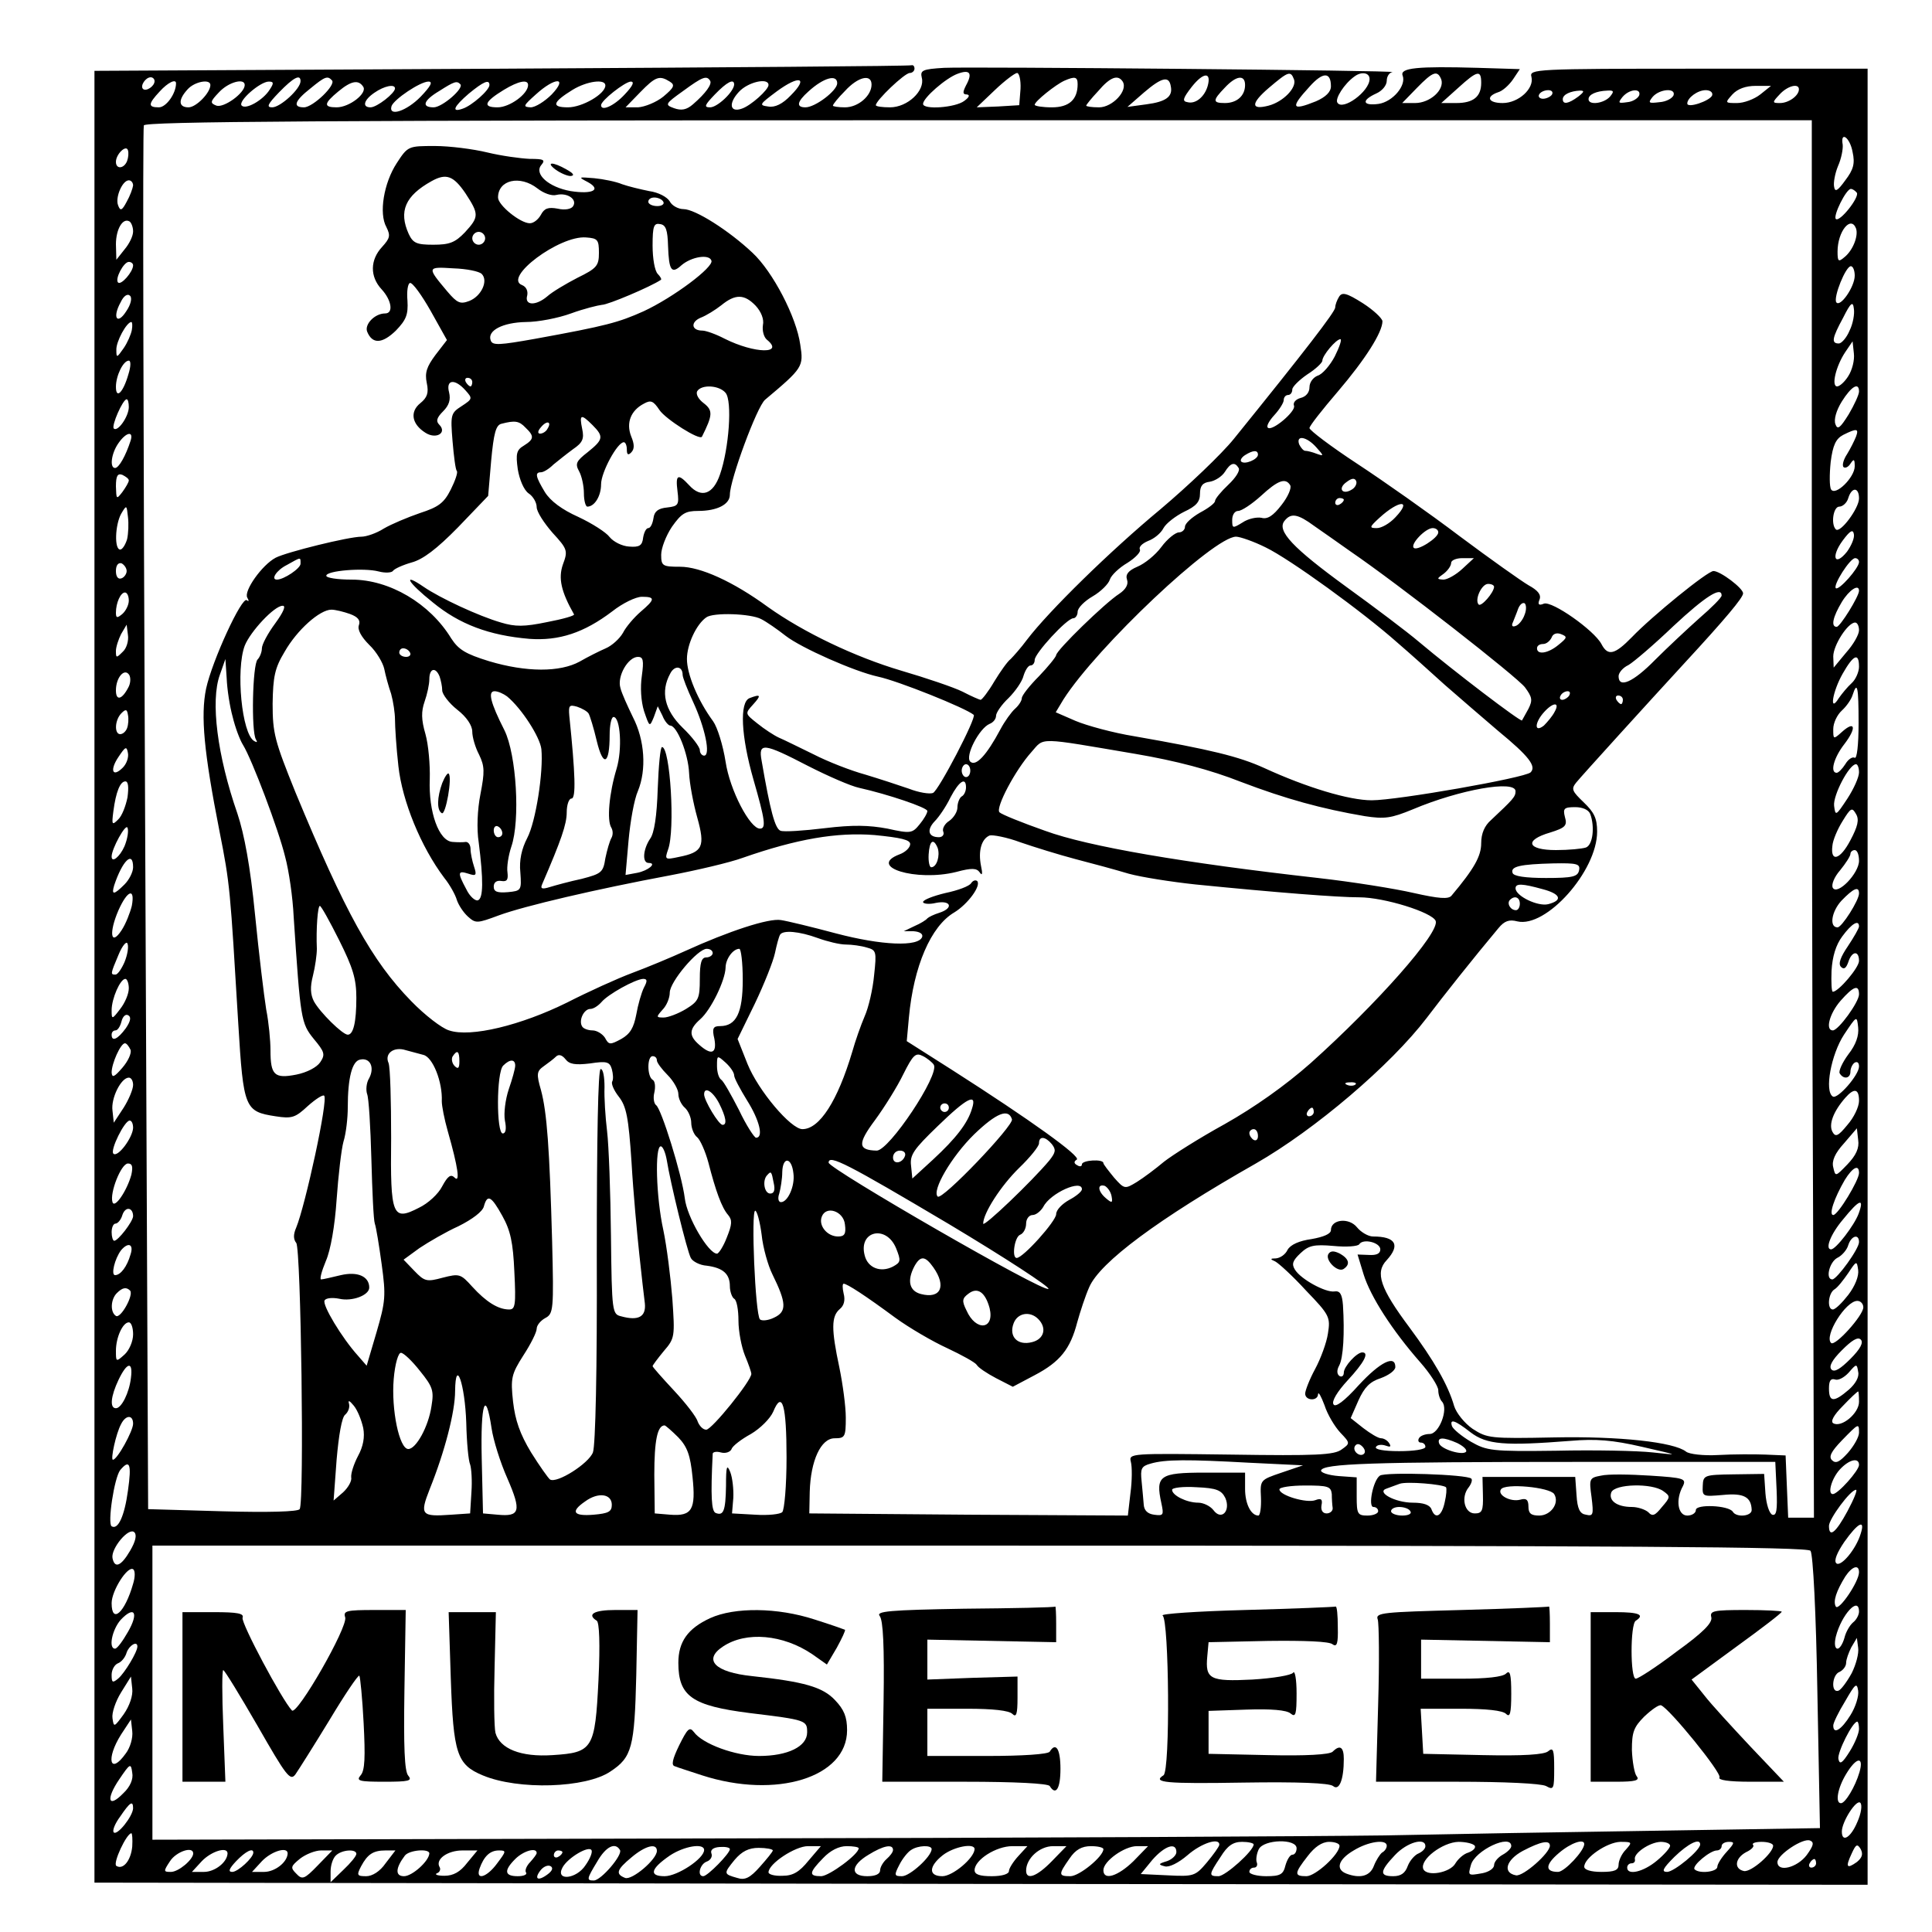 <?xml version="1.0" standalone="no"?>
<!DOCTYPE svg PUBLIC "-//W3C//DTD SVG 20010904//EN"
 "http://www.w3.org/TR/2001/REC-SVG-20010904/DTD/svg10.dtd">
<svg version="1.0" xmlns="http://www.w3.org/2000/svg"
 width="450pt" height="450pt" viewBox="0 0 450 450"
 preserveAspectRatio="xMidYMid meet">
<g transform="translate(0,450) scale(0.1,-0.1)"
fill="#000000" stroke="none">
<path d="M1167 4340 l-947 -5 0 -2110 0 -2110 2065 -3 2065 -2 0 2115 0 2115
-394 0 c-383 0 -394 -1 -389 -19 7 -27 -30 -61 -67 -61 -34 0 -40 15 -11 25
11 3 26 17 35 30 l16 24 -98 3 c-140 4 -182 0 -175 -18 9 -23 -23 -61 -56 -66
-37 -5 -41 8 -6 24 14 6 25 19 25 30 0 10 6 19 13 20 21 4 -984 13 -1044 10
-51 -3 -56 -6 -52 -23 8 -30 -33 -69 -74 -69 -18 0 -33 2 -33 5 0 11 67 75 79
75 6 0 11 5 11 10 0 6 -3 9 -7 8 -5 -2 -434 -5 -956 -8z m1083 -39 c-8 -16 -8
-21 2 -21 8 -1 5 -7 -6 -15 -21 -16 -96 -21 -96 -7 0 14 53 60 80 70 29 11 36
2 20 -27z m127 -8 l-3 -38 -49 -3 -50 -2 42 40 c23 22 47 40 52 40 5 0 9 -17
8 -37z m436 7 c-7 -25 -28 -43 -47 -38 -13 2 -11 9 10 36 27 34 46 35 37 2z
m201 15 c7 -19 -25 -52 -59 -61 -42 -11 -42 5 0 41 46 39 51 41 59 20z m86
-16 c0 -13 -12 -25 -35 -35 -57 -23 -60 -15 -15 34 31 35 50 35 50 1z m90 17
c0 -29 -63 -75 -75 -55 -6 9 16 44 40 61 16 12 35 9 35 -6z m167 -1 c8 -24
-26 -55 -61 -55 l-30 0 34 35 c38 39 48 42 57 20z m93 -8 c0 -32 -18 -47 -58
-47 l-35 0 39 35 c45 41 54 43 54 12z m-3090 4 c0 -12 -20 -25 -27 -18 -7 7 6
27 18 27 5 0 9 -4 9 -9z m340 0 c0 -18 -47 -61 -66 -61 -14 0 -11 7 16 35 34
35 50 43 50 26z m73 2 c11 -10 -44 -63 -65 -63 -27 0 -22 15 15 44 34 28 40
30 50 19z m787 -3 c13 -8 10 -14 -15 -35 -16 -13 -43 -24 -59 -25 l-29 0 34
35 c36 37 45 40 69 25z m94 2 c5 -8 -10 -29 -40 -55 -15 -13 -27 -15 -44 -9
-22 8 -21 10 21 40 45 33 55 37 63 24z m188 -34 c-19 -20 -37 -29 -53 -26 -22
3 -20 5 20 35 53 39 75 33 33 -9z m108 28 c0 -17 -51 -56 -74 -56 -22 0 -20
13 7 37 35 32 67 41 67 19z m80 -3 c0 -26 -31 -53 -62 -53 -15 0 -28 2 -28 4
0 3 12 18 28 34 30 33 62 41 62 15z m480 1 c0 -36 -20 -54 -60 -54 -22 0 -40
3 -40 6 0 8 49 47 69 56 25 11 31 9 31 -8z m105 6 c13 -21 -24 -60 -55 -60
-17 0 -30 2 -30 4 0 2 12 17 28 34 28 33 46 39 57 22z m112 -11 c5 -24 -11
-36 -57 -42 l-44 -6 39 34 c41 35 58 39 62 14z m173 3 c0 -25 -19 -42 -47 -42
-29 0 -29 6 0 36 26 28 47 31 47 6z m-2490 4 c0 -24 -23 -56 -40 -56 -26 0
-25 8 2 37 19 21 38 30 38 19z m80 -4 c0 -18 -33 -52 -51 -52 -23 0 -25 17 -2
42 16 18 53 25 53 10z m80 0 c0 -19 -49 -54 -66 -48 -15 6 -15 9 6 31 22 24
60 34 60 17z m58 -11 c-15 -24 -55 -47 -65 -37 -10 10 43 56 63 56 12 0 12 -4
2 -19z m218 7 c10 -15 -32 -48 -62 -48 -31 0 -30 9 4 37 30 25 47 28 58 11z
m134 -23 c-33 -34 -76 -48 -68 -22 6 16 67 57 86 57 11 0 5 -11 -18 -35z m92
29 c10 -9 -42 -54 -62 -54 -29 0 -24 16 13 38 36 23 41 24 49 16z m68 -2 c0
-12 -41 -48 -62 -55 -28 -10 -21 5 14 35 34 28 48 34 48 20z m90 0 c0 -21 -43
-52 -71 -52 -36 0 -31 13 15 41 33 20 56 25 56 11z m55 -22 c-16 -16 -38 -30
-49 -30 -19 1 -17 4 12 30 45 41 76 41 37 0z m125 21 c0 -20 -54 -51 -87 -51
-40 0 -36 12 11 41 33 20 76 26 76 10z m45 -21 c-25 -27 -55 -40 -55 -25 0 11
55 54 69 55 10 0 4 -11 -14 -30z m255 23 c-1 -17 -39 -53 -56 -53 -15 0 -13 5
11 30 28 29 45 38 45 23z m80 -1 c0 -11 -41 -48 -62 -55 -28 -10 -32 12 -7 39
21 23 69 34 69 16z m-870 -8 c0 -11 -42 -44 -57 -44 -20 0 -16 17 9 34 23 16
48 21 48 10z m3180 -14 c-14 -11 -38 -20 -54 -20 -28 0 -29 0 -11 20 12 13 31
20 54 20 l36 0 -25 -20z m90 12 c0 -15 -24 -32 -44 -32 -18 0 -19 1 -1 20 18
20 45 27 45 12z m-575 -12 c-3 -5 -13 -10 -21 -10 -8 0 -12 5 -9 10 3 6 13 10
21 10 8 0 12 -4 9 -10z m61 -5 c-23 -17 -36 -19 -36 -6 0 11 18 19 40 20 11 0
10 -3 -4 -14z m74 0 c-14 -16 -50 -21 -50 -6 0 11 18 19 44 20 15 1 16 -2 6
-14z m68 3 c-3 -7 -15 -15 -28 -16 -21 -3 -22 -2 -11 12 16 19 44 21 39 4z
m80 0 c-3 -7 -17 -15 -33 -16 -25 -3 -27 -2 -16 12 16 19 55 22 49 4z m90 0
c-5 -13 -58 -31 -58 -19 0 13 24 31 43 31 10 0 17 -5 15 -12z m232 -975 c0
-505 1 -1237 3 -1628 l2 -710 -30 0 -30 0 -3 72 -3 73 -47 2 c-26 1 -75 1
-110 -1 -34 -2 -68 2 -75 8 -28 22 -154 36 -307 33 -149 -3 -156 -2 -190 20
-19 13 -38 37 -43 53 -14 49 -47 106 -104 183 -68 91 -81 128 -53 157 32 35
21 55 -32 55 -11 0 -28 10 -37 21 -19 24 -61 19 -61 -6 0 -9 -17 -16 -45 -21
-29 -4 -49 -13 -56 -25 -5 -11 -17 -19 -27 -20 -14 0 -14 -2 -2 -7 8 -4 41
-34 72 -68 55 -57 57 -62 51 -100 -3 -21 -17 -59 -30 -83 -13 -24 -23 -50 -23
-57 0 -17 30 -18 30 -1 1 6 7 -5 15 -26 7 -22 24 -50 37 -64 23 -24 23 -25 3
-39 -17 -13 -60 -15 -258 -12 -235 3 -238 3 -233 -17 3 -11 3 -44 -1 -73 l-6
-52 -371 2 -371 3 1 50 c2 73 26 125 58 125 24 0 26 3 26 48 0 26 -7 78 -15
117 -19 89 -19 119 1 136 10 8 13 21 9 36 -3 13 -3 23 0 23 8 0 51 -28 120
-79 33 -24 88 -56 121 -71 34 -16 65 -33 69 -39 3 -6 24 -20 45 -31 l39 -20
51 27 c59 31 83 61 99 123 7 25 19 62 28 82 25 58 161 159 388 288 138 79 314
229 398 339 37 49 110 141 167 209 14 17 25 21 44 16 67 -16 186 117 186 209
0 31 -7 45 -31 68 -27 26 -30 31 -18 46 12 15 171 190 252 278 96 104 137 153
137 163 0 12 -53 52 -69 52 -14 0 -143 -105 -190 -154 -40 -41 -56 -45 -71
-16 -17 32 -115 101 -134 94 -12 -5 -15 -2 -10 10 4 11 -4 21 -26 33 -17 10
-89 61 -160 114 -70 53 -178 129 -239 169 -61 40 -111 78 -111 83 0 5 30 43
66 85 64 75 104 138 104 164 -1 7 -21 26 -46 42 -38 24 -48 26 -55 15 -5 -8
-9 -19 -9 -25 0 -10 -71 -102 -236 -306 -29 -36 -107 -110 -171 -164 -117 -97
-260 -237 -311 -304 -14 -19 -32 -39 -38 -45 -7 -5 -24 -29 -38 -52 -14 -24
-29 -43 -32 -43 -2 0 -21 8 -42 19 -20 10 -85 32 -143 49 -108 32 -227 89
-310 148 -82 60 -158 94 -205 94 -41 0 -44 2 -44 28 0 15 11 44 25 65 22 31
31 37 61 37 44 0 74 15 74 38 0 34 63 205 82 221 88 74 90 77 82 128 -9 65
-64 170 -111 214 -55 52 -134 102 -161 102 -12 0 -27 8 -32 18 -6 10 -26 21
-48 24 -20 4 -49 11 -63 16 -14 6 -44 12 -65 14 -37 3 -38 3 -15 -9 33 -18 11
-29 -40 -21 -51 9 -86 40 -68 61 10 12 5 14 -27 14 -22 1 -66 7 -99 15 -33 8
-88 15 -122 15 -62 0 -63 0 -89 -40 -30 -46 -42 -117 -24 -149 10 -20 8 -26
-10 -46 -28 -30 -29 -69 -1 -99 23 -25 28 -56 8 -56 -24 0 -48 -25 -42 -42 12
-30 35 -29 67 2 24 25 29 37 27 70 -2 22 1 40 6 41 6 1 27 -28 48 -65 l38 -68
-27 -35 c-20 -27 -25 -41 -20 -65 5 -23 1 -34 -15 -47 -25 -20 -20 -49 12 -69
25 -16 51 0 32 19 -8 8 -6 16 9 31 14 14 18 27 14 44 -8 30 13 33 38 5 17 -19
17 -20 -9 -37 -25 -16 -26 -20 -21 -81 3 -36 7 -67 10 -70 3 -3 -4 -23 -14
-43 -16 -32 -29 -41 -72 -55 -29 -10 -67 -26 -84 -36 -17 -11 -41 -19 -52 -19
-30 0 -175 -36 -200 -49 -32 -17 -75 -78 -66 -93 4 -7 4 -10 -1 -6 -11 11 -81
-141 -95 -206 -13 -63 -5 -148 31 -331 25 -126 25 -134 44 -450 12 -197 15
-204 87 -215 38 -6 46 -3 75 24 18 16 35 27 38 24 10 -9 -44 -256 -65 -307 -7
-16 -7 -27 0 -36 11 -13 19 -603 8 -620 -4 -6 -72 -8 -180 -5 l-173 5 -7 1605
c-4 883 -6 1611 -3 1618 3 9 401 12 1945 12 l1940 0 0 -917z m95 843 c6 -27 2
-41 -17 -66 -18 -25 -24 -28 -26 -15 -2 9 2 31 9 48 8 18 12 40 11 50 -6 33
17 17 23 -17z m-4019 -21 c-7 -18 -26 -20 -26 -2 0 18 24 41 28 27 2 -6 1 -17
-2 -25z m788 -75 c32 -49 32 -55 -1 -91 -23 -24 -36 -29 -74 -29 -39 0 -47 4
-57 25 -24 53 -8 89 53 123 34 19 51 13 79 -28z m-774 18 c-1 -7 -7 -24 -15
-38 -11 -21 -15 -22 -20 -8 -7 18 10 58 25 58 6 0 10 -6 10 -12z m942 -7 c14
-11 33 -18 44 -15 25 6 49 -10 39 -26 -4 -7 -19 -10 -36 -6 -22 4 -31 1 -39
-14 -6 -11 -17 -20 -26 -20 -22 0 -74 42 -74 60 0 41 51 53 92 21z m3073 -10
c6 -11 -40 -69 -49 -61 -7 7 24 70 35 70 4 0 10 -4 14 -9z m-2780 -21 c3 -5
-3 -10 -14 -10 -12 0 -21 5 -21 10 0 6 6 10 14 10 8 0 18 -4 21 -10z m-1235
-69 c0 -11 -9 -29 -20 -42 l-19 -24 -1 36 c0 35 16 63 32 53 4 -3 8 -13 8 -23z
m1246 -34 c2 -57 8 -66 31 -45 23 20 65 27 70 11 6 -15 -89 -86 -158 -118 -58
-26 -87 -34 -252 -64 -84 -15 -100 -16 -104 -4 -9 23 28 42 82 43 28 0 75 9
105 20 30 11 63 19 72 20 14 0 113 42 137 58 3 1 -1 8 -7 14 -7 7 -12 36 -12
66 0 46 3 53 18 50 13 -2 17 -14 18 -51z m2767 41 c6 -17 -7 -51 -27 -67 -14
-12 -16 -10 -16 13 0 47 31 85 43 54z m-3193 -23 c0 -8 -7 -15 -15 -15 -8 0
-15 7 -15 15 0 8 7 15 15 15 8 0 15 -7 15 -15z m265 -34 c0 -30 -5 -36 -50
-58 -27 -14 -59 -33 -70 -43 -27 -23 -54 -22 -47 2 2 10 -2 20 -12 24 -45 17
87 116 149 111 27 -2 30 -5 30 -36z m-1085 -29 c0 -15 -28 -47 -35 -40 -8 8
13 48 25 48 6 0 10 -4 10 -8z m812 -20 c16 -16 -1 -52 -29 -63 -21 -8 -28 -5
-51 22 -48 57 -48 58 14 54 31 -1 60 -7 66 -13z m3198 -4 c0 -26 -34 -75 -43
-62 -7 12 22 84 34 84 5 0 9 -10 9 -22z m-4026 -83 c-21 -33 -33 -15 -13 21 7
15 16 21 22 15 5 -5 2 -20 -9 -36z m1466 13 c13 -14 20 -32 17 -45 -2 -13 2
-28 9 -34 42 -34 -28 -33 -98 2 -21 11 -44 19 -52 19 -26 0 -28 20 -4 30 13 5
34 18 48 29 33 27 54 26 80 -1z m2548 -58 c-7 -17 -19 -30 -25 -30 -18 0 -16
12 10 60 18 36 23 39 25 21 2 -12 -2 -35 -10 -51z m-4001 1 c-2 -10 -10 -29
-19 -42 -16 -23 -17 -23 -17 -4 -1 19 24 65 35 65 2 0 3 -8 1 -19z m2802 -61
c-11 -21 -29 -42 -40 -45 -10 -4 -19 -15 -19 -27 0 -12 -8 -22 -21 -25 -11 -3
-18 -11 -15 -18 5 -13 -52 -61 -61 -51 -4 3 3 16 15 29 12 13 22 29 22 35 0 7
5 12 10 12 6 0 10 6 10 13 0 6 16 22 35 35 19 12 35 27 35 32 0 12 32 50 42
50 4 0 -2 -18 -13 -40z m1196 -46 c-8 -13 -20 -24 -26 -24 -14 0 -3 47 19 80
l17 25 3 -28 c2 -16 -4 -39 -13 -53z m-4006 4 c-12 -42 -29 -59 -29 -29 0 26
17 61 30 61 5 0 5 -13 -1 -32z m801 -18 c0 -5 -2 -10 -4 -10 -3 0 -8 5 -11 10
-3 6 -1 10 4 10 6 0 11 -4 11 -10z m590 -25 c16 -19 8 -130 -13 -190 -16 -47
-44 -56 -72 -25 -26 28 -32 25 -27 -14 4 -32 2 -35 -24 -38 -21 -2 -30 -9 -32
-25 -2 -13 -7 -23 -12 -23 -5 0 -10 -10 -12 -22 -2 -19 -9 -23 -33 -21 -16 1
-36 11 -45 22 -8 11 -41 32 -73 47 -38 17 -65 37 -78 58 -21 35 -24 46 -9 46
6 0 19 8 29 18 11 9 31 25 46 36 22 15 26 24 21 47 -7 34 -3 36 24 9 27 -27
25 -34 -11 -63 -27 -21 -30 -27 -20 -45 6 -11 11 -34 11 -51 0 -17 4 -31 8
-31 17 0 32 25 32 52 0 28 38 98 53 98 4 0 7 -8 7 -17 0 -12 3 -14 10 -7 8 8
8 19 0 38 -12 31 -1 60 30 76 16 9 22 6 36 -15 14 -21 94 -72 99 -62 25 50 26
61 4 78 -12 9 -19 21 -15 28 10 16 51 14 66 -4z m2640 3 c0 -7 -11 -31 -24
-53 -20 -32 -26 -37 -31 -23 -4 11 2 32 15 53 22 35 40 46 40 23z m-4030 -36
c0 -22 -26 -59 -35 -50 -6 6 21 68 30 68 3 0 5 -8 5 -18z m924 -48 c21 -20 20
-27 -4 -42 -17 -10 -19 -19 -14 -55 4 -24 14 -48 25 -56 11 -7 19 -22 19 -32
0 -11 17 -37 37 -60 35 -38 36 -42 24 -74 -11 -32 -4 -63 26 -116 2 -3 -26
-11 -63 -18 -53 -11 -74 -11 -107 -1 -52 15 -142 57 -180 83 -51 35 -38 11 21
-36 62 -51 131 -77 225 -85 69 -5 127 14 193 64 24 19 55 34 69 34 32 0 31 -6
-3 -35 -15 -13 -34 -35 -41 -49 -8 -14 -26 -30 -40 -36 -14 -6 -42 -20 -61
-31 -46 -25 -124 -25 -211 1 -55 17 -71 27 -88 53 -50 82 -144 137 -232 137
-33 0 -59 4 -59 9 0 12 88 19 122 10 15 -4 30 -3 33 1 3 5 23 14 44 20 26 7
58 31 108 82 l70 73 7 82 c6 64 11 83 24 86 31 8 41 7 56 -9z m51 -3 c-3 -6
-11 -11 -17 -11 -6 0 -6 6 2 15 14 17 26 13 15 -4z m3048 -18 c-4 -10 -13 -28
-21 -41 -8 -12 -12 -26 -8 -30 4 -3 11 0 16 8 8 12 10 11 10 -6 0 -26 -45 -70
-55 -54 -4 6 -4 35 -1 64 5 39 12 54 29 63 32 16 37 15 30 -4z m-4019 -10
c-11 -34 -27 -63 -36 -63 -13 0 -9 34 8 58 18 26 36 29 28 5z m2762 -15 c18
-20 18 -21 1 -15 -10 4 -22 7 -27 7 -4 0 -10 7 -14 15 -8 23 18 18 40 -7z
m-136 -17 c0 -11 -31 -24 -39 -16 -3 3 1 10 9 15 19 12 30 12 30 1z m-45 -31
c4 -6 -7 -23 -24 -39 -17 -16 -31 -33 -31 -38 0 -5 -16 -17 -35 -27 -19 -11
-35 -25 -35 -33 0 -7 -7 -13 -14 -13 -8 0 -27 -15 -41 -34 -14 -19 -39 -39
-56 -46 -21 -9 -28 -18 -24 -30 4 -11 -3 -23 -18 -33 -33 -21 -147 -132 -147
-143 -1 -5 -19 -27 -40 -49 -22 -22 -40 -45 -40 -51 0 -6 -7 -17 -16 -25 -8
-7 -24 -29 -34 -48 -32 -60 -57 -87 -70 -75 -13 13 21 78 45 88 8 3 15 11 15
19 0 7 13 26 29 41 16 16 32 39 35 52 4 13 11 24 16 24 6 0 10 6 10 13 0 15
75 97 90 97 5 0 10 7 10 15 0 9 16 25 35 36 19 11 37 29 40 39 3 10 22 28 41
39 19 12 32 26 29 31 -3 6 5 14 19 20 14 5 30 18 36 30 6 11 28 28 48 38 28
13 37 23 37 42 0 18 6 26 23 28 12 2 28 12 35 23 13 21 23 24 32 9z m-2585
-29 c0 -4 -7 -16 -15 -27 -14 -18 -14 -17 -15 13 0 25 4 31 15 27 8 -4 15 -9
15 -13z m2849 -21 c-22 -14 -34 2 -13 17 13 10 20 10 23 2 2 -6 -3 -15 -10
-19z m-144 10 c4 -6 -5 -27 -20 -46 -20 -26 -33 -34 -47 -30 -11 2 -31 -2 -44
-11 -23 -14 -24 -14 -24 6 0 12 6 21 14 21 8 0 32 16 53 35 39 36 57 43 68 25z
m1325 -31 c0 -23 -44 -82 -54 -72 -12 12 -6 53 8 53 8 0 18 9 21 20 8 26 25
26 25 -1z m-1200 -3 c0 -3 -4 -8 -10 -11 -5 -3 -10 -1 -10 4 0 6 5 11 10 11 6
0 10 -2 10 -4z m120 -41 c-13 -14 -32 -25 -43 -25 -18 0 -18 2 6 24 46 42 77
43 37 1z m-2954 -51 c-4 -13 -11 -24 -16 -24 -14 0 -12 57 2 83 13 22 13 21
16 -7 2 -15 1 -39 -2 -52z m2765 31 c19 -13 57 -40 84 -59 114 -78 389 -293
407 -317 17 -23 18 -30 8 -50 -7 -13 -14 -25 -15 -27 -3 -4 -158 114 -240 183
-27 23 -104 81 -169 128 -125 91 -163 131 -144 154 15 19 31 16 69 -12z m289
-15 c0 -13 -49 -44 -57 -36 -9 8 27 46 44 46 7 0 13 -4 13 -10z m952 -45 c-29
-36 -38 -12 -10 26 17 23 24 27 26 15 2 -9 -6 -27 -16 -41z m-1354 10 c56 -27
226 -150 307 -222 28 -24 77 -68 110 -98 33 -29 89 -77 124 -107 73 -60 90
-83 76 -97 -14 -13 -311 -65 -370 -65 -53 0 -152 30 -250 75 -59 27 -125 43
-302 74 -50 8 -112 25 -138 36 l-46 20 18 30 c78 122 350 379 402 379 9 0 41
-11 69 -25z m-2248 -38 c0 -11 -39 -37 -55 -37 -15 0 -1 22 23 34 34 19 32 19
32 3z m2706 -12 c-15 -14 -35 -25 -44 -25 -16 1 -16 2 1 14 9 7 17 18 17 25 0
6 12 11 26 11 l27 0 -27 -25z m924 16 c0 -14 -47 -67 -54 -61 -7 7 33 70 45
70 5 0 9 -4 9 -9z m-4035 -21 c0 -7 -6 -15 -12 -17 -8 -3 -13 4 -13 17 0 13 5
20 13 18 6 -3 12 -11 12 -18z m3185 -37 c-1 -14 -30 -47 -36 -41 -10 11 7 48
22 48 8 0 14 -3 14 -7z m850 -9 c0 -13 -44 -84 -52 -84 -14 0 -9 23 12 58 17
28 40 43 40 26z m-4030 -23 c0 -10 -7 -24 -15 -31 -12 -10 -15 -10 -15 3 0 23
11 47 21 47 5 0 9 -8 9 -19z m3710 12 c0 -5 -23 -28 -52 -53 -28 -25 -75 -69
-103 -97 -51 -52 -85 -67 -85 -38 0 8 10 20 23 26 12 7 59 47 105 91 74 69
112 93 112 71z m-459 -45 c-4 -12 -14 -24 -21 -26 -8 -3 -10 1 -6 9 3 8 9 22
12 31 4 10 10 15 15 13 4 -3 5 -15 0 -27z m-2910 -20 c-17 -23 -31 -49 -31
-58 0 -9 -5 -21 -10 -26 -12 -12 -15 -168 -4 -186 4 -7 3 -8 -4 -4 -29 17 -43
166 -22 222 13 33 69 93 88 93 9 1 2 -15 -17 -41z m174 22 c19 -7 25 -15 21
-26 -4 -10 5 -27 24 -46 17 -16 32 -42 35 -56 3 -15 10 -41 16 -58 5 -18 9
-45 9 -60 0 -16 3 -65 8 -109 9 -81 52 -187 107 -260 13 -16 26 -40 29 -51 4
-12 15 -29 26 -39 18 -16 21 -16 72 3 60 22 227 61 398 93 63 12 140 30 170
41 126 44 219 60 307 53 61 -6 83 -11 83 -21 0 -8 -11 -19 -25 -24 -76 -29 39
-64 132 -41 37 10 48 9 55 -1 6 -9 7 -3 3 15 -7 35 1 63 20 71 7 2 40 -4 72
-16 32 -11 90 -29 128 -39 39 -10 94 -25 124 -34 29 -8 99 -19 155 -25 190
-19 332 -30 382 -30 58 0 170 -35 178 -55 10 -27 -136 -192 -291 -331 -60 -53
-131 -103 -200 -142 -60 -33 -123 -73 -142 -88 -19 -16 -47 -37 -63 -47 -28
-17 -29 -17 -53 10 -13 16 -25 31 -25 34 0 10 -50 7 -50 -3 0 -5 -5 -6 -11 -2
-8 4 -8 9 -1 13 11 7 -109 93 -289 208 l-107 68 5 55 c11 119 51 213 106 245
31 19 63 62 53 73 -4 3 -10 1 -14 -5 -4 -7 -31 -17 -60 -23 -29 -7 -52 -16
-52 -21 0 -4 14 -6 30 -2 35 7 42 -12 8 -23 -13 -4 -25 -10 -28 -13 -3 -4 -16
-12 -30 -18 l-25 -12 23 0 c14 -1 22 -6 20 -13 -8 -24 -95 -20 -201 8 -56 15
-114 29 -128 31 -28 5 -122 -26 -223 -72 -33 -15 -88 -38 -123 -51 -35 -13
-103 -44 -152 -69 -107 -53 -225 -82 -275 -65 -17 5 -57 36 -88 68 -92 94
-154 207 -270 487 -48 119 -53 137 -53 206 1 63 5 83 28 121 29 51 82 98 109
98 9 0 29 -5 43 -10z m958 -12 c12 -6 38 -24 57 -39 36 -28 160 -83 215 -95
47 -10 204 -73 223 -89 7 -6 -82 -177 -95 -182 -8 -3 -33 1 -56 10 -23 8 -69
23 -102 33 -33 9 -87 30 -120 47 -33 16 -69 34 -81 39 -11 5 -34 20 -50 33
-29 23 -29 23 -10 44 20 22 18 25 -8 15 -24 -9 -20 -89 9 -190 27 -94 30 -114
15 -114 -23 0 -70 89 -80 156 -6 38 -19 80 -29 94 -36 49 -61 110 -61 145 0
34 22 81 45 97 16 12 104 9 128 -4z m2557 -26 c0 -10 -13 -33 -30 -52 l-29
-35 -1 26 c0 26 34 79 51 79 5 0 9 -8 9 -18z m-4044 -50 c-15 -15 -16 -15 -16
2 0 9 6 27 12 39 l13 22 3 -24 c2 -13 -3 -31 -12 -39z m3344 16 c-24 -20 -50
-24 -50 -8 0 6 6 10 14 10 8 0 16 7 20 15 3 9 12 12 22 8 15 -6 15 -8 -6 -25z
m-2675 -18 c3 -5 -1 -10 -9 -10 -9 0 -16 5 -16 10 0 6 4 10 9 10 6 0 13 -4 16
-10z m540 -54 c-4 -27 -2 -59 5 -82 13 -38 13 -38 23 -14 l9 25 11 -22 c5 -13
14 -23 18 -23 16 0 42 -66 44 -110 1 -25 10 -72 19 -104 19 -68 13 -81 -43
-92 -32 -7 -33 -6 -25 17 17 45 5 239 -14 239 -4 0 -8 -44 -10 -97 -2 -63 -8
-104 -18 -117 -16 -24 -19 -56 -3 -56 20 0 -1 -18 -27 -23 l-27 -5 7 80 c4 44
13 96 22 116 20 49 16 118 -12 172 -12 25 -26 55 -29 68 -8 27 18 72 41 72 12
0 14 -8 9 -44z m2835 21 c0 -12 -8 -30 -17 -38 -10 -9 -23 -25 -30 -35 -23
-37 -15 15 9 57 25 44 38 50 38 16z m-3788 -117 c6 -25 17 -54 24 -65 21 -34
83 -198 98 -260 9 -33 18 -96 20 -140 16 -240 17 -248 47 -285 25 -30 27 -36
15 -54 -8 -12 -31 -24 -56 -29 -51 -10 -60 -1 -60 57 0 22 -4 65 -10 95 -5 31
-17 130 -26 221 -11 112 -25 187 -41 235 -47 135 -63 262 -41 323 l13 37 3
-45 c1 -25 7 -65 14 -90z m1048 98 c0 -6 11 -34 24 -62 28 -60 42 -126 26
-126 -5 0 -10 6 -10 13 0 7 -18 31 -40 52 -42 41 -52 84 -29 126 10 20 29 18
29 -3z m-1291 -29 c-15 -29 -29 -32 -29 -7 0 30 20 53 31 36 4 -7 3 -20 -2
-29z m725 25 c3 -9 6 -23 6 -32 0 -9 16 -30 35 -45 22 -17 35 -37 35 -51 0
-13 7 -37 16 -54 13 -27 13 -40 3 -92 -7 -35 -9 -81 -4 -112 11 -87 11 -131
-2 -135 -6 -2 -19 9 -27 26 -21 39 -20 44 5 36 18 -6 20 -4 13 17 -4 12 -8 31
-8 40 0 10 -5 17 -11 17 -5 -1 -20 -1 -31 0 -32 2 -56 70 -53 146 1 33 -3 80
-10 105 -10 34 -10 53 -2 76 6 17 11 40 11 52 0 26 15 29 24 6z m3305 -109 c0
-51 -4 -83 -9 -80 -5 3 -15 -3 -22 -15 -7 -11 -16 -20 -20 -20 -16 0 -7 35 18
67 29 38 25 56 -6 28 -20 -18 -20 -17 -20 7 0 14 9 33 20 43 11 10 22 26 25
36 11 34 14 20 14 -66z m-3148 63 c34 -28 77 -95 80 -123 5 -53 -13 -169 -33
-207 -13 -25 -19 -52 -16 -80 3 -42 2 -43 -29 -46 -25 -2 -33 1 -33 13 0 10 7
15 18 13 13 -2 16 3 14 20 -2 12 2 39 9 60 21 61 12 214 -16 271 -33 65 -39
91 -23 91 8 0 21 -6 29 -12z m2474 2 c-3 -5 -11 -10 -16 -10 -6 0 -7 5 -4 10
3 6 11 10 16 10 6 0 7 -4 4 -10z m125 -10 c0 -5 -2 -10 -4 -10 -3 0 -8 5 -11
10 -3 6 -1 10 4 10 6 0 11 -4 11 -10z m-2409 -32 c3 -5 12 -34 19 -64 15 -62
30 -55 30 14 0 23 4 42 9 42 16 0 21 -75 7 -121 -17 -56 -23 -120 -12 -137 4
-7 4 -17 0 -24 -4 -7 -10 -28 -14 -47 -5 -33 -9 -36 -55 -48 -28 -6 -61 -15
-74 -19 -19 -6 -23 -4 -18 7 44 102 57 139 57 167 0 17 5 32 11 32 11 0 9 57
-5 193 -2 24 0 26 18 21 12 -4 24 -11 27 -16z m2250 4 c-5 -10 -17 -24 -25
-32 -23 -18 -22 7 1 32 21 23 37 23 24 0z m-3325 -38 c-3 -8 -10 -14 -16 -14
-14 0 -13 33 3 49 10 10 13 9 15 -4 2 -9 1 -23 -2 -31z m2349 -60 c94 -16 174
-37 245 -65 105 -40 189 -63 289 -80 46 -7 61 -5 112 16 109 46 239 69 239 42
0 -13 -6 -19 -57 -67 -15 -13 -23 -31 -23 -54 0 -30 -16 -59 -69 -122 -7 -9
-30 -7 -88 6 -43 10 -143 26 -223 35 -311 35 -535 73 -636 110 -54 19 -101 38
-106 43 -10 10 37 99 75 141 30 34 12 34 242 -5z m-2359 -32 c-24 -24 -31 -6
-10 25 16 24 19 26 22 9 2 -10 -3 -25 -12 -34z m1596 4 c47 -24 100 -47 119
-51 67 -15 159 -46 159 -54 0 -5 -8 -19 -18 -31 -17 -21 -21 -22 -75 -10 -43
8 -80 9 -146 1 -49 -6 -95 -9 -103 -6 -13 5 -24 47 -44 163 -8 43 4 42 108
-12z m378 -11 c0 -8 -4 -15 -10 -15 -5 0 -10 7 -10 15 0 8 5 15 10 15 6 0 10
-7 10 -15z m2070 -4 c0 -11 -12 -38 -27 -61 -27 -41 -28 -41 -31 -17 -3 24 35
97 51 97 4 0 7 -9 7 -19z m-4033 -58 c-4 -20 -13 -44 -22 -52 -14 -14 -15 -12
-11 19 6 46 16 70 28 70 7 0 8 -14 5 -37z m1953 23 c0 -8 -4 -18 -10 -21 -5
-3 -10 -15 -10 -26 0 -10 -9 -24 -19 -31 -10 -6 -17 -18 -14 -25 3 -7 -2 -13
-10 -13 -25 0 -29 17 -10 37 10 10 27 35 37 56 20 38 36 48 36 23z m1454 -62
c11 -30 6 -72 -10 -78 -9 -3 -40 -6 -70 -6 -67 0 -75 23 -13 41 35 11 40 16
34 36 -5 20 -2 23 24 23 17 0 31 -6 35 -16z m606 -61 c-24 -46 -47 -52 -42
-13 1 13 12 39 24 58 19 31 22 32 31 16 8 -13 4 -29 -13 -61z m-4020 -14 c-11
-25 -30 -40 -30 -24 0 18 33 78 37 67 3 -7 0 -26 -7 -43z m880 30 c0 -5 -4 -9
-10 -9 -5 0 -10 7 -10 16 0 8 5 12 10 9 6 -3 10 -10 10 -16z m1014 -34 c6 -18
-2 -45 -15 -45 -4 0 -7 13 -6 30 2 32 11 39 21 15z m2146 -30 c0 -29 -50 -81
-61 -63 -4 7 3 25 17 41 13 16 24 33 24 38 0 5 5 9 10 9 6 0 10 -11 10 -25z
m-4020 -15 c0 -11 -9 -29 -20 -40 -25 -25 -31 -25 -24 -2 19 57 44 82 44 42z
m3368 -7 c-3 -15 -15 -18 -77 -18 -48 0 -76 4 -78 12 -5 15 18 20 95 22 55 1
63 -1 60 -16z m-85 -44 c42 -11 48 -26 13 -35 -24 -6 -76 19 -76 37 0 12 16
11 63 -2z m737 -10 c0 -16 -40 -79 -50 -79 -20 0 -14 37 9 62 28 29 41 35 41
17z m-4023 -29 c-4 -16 -14 -42 -24 -57 -25 -38 -30 -6 -7 47 21 47 39 53 31
10z m3233 5 c0 -8 -4 -15 -9 -15 -13 0 -22 16 -14 24 11 11 23 6 23 -9z
m-2750 -85 c32 -64 40 -90 40 -134 0 -57 -7 -86 -20 -86 -12 0 -65 52 -79 78
-8 16 -9 33 -2 60 5 20 9 48 9 62 -2 46 2 100 7 100 3 0 23 -36 45 -80z m3540
32 c0 -4 -12 -25 -26 -46 -17 -25 -23 -41 -16 -48 7 -7 12 -3 17 11 8 26 25
28 25 3 0 -16 -48 -72 -61 -72 -3 0 -4 22 -3 49 2 33 10 60 25 80 22 30 39 40
39 23z m-2425 -27 c22 -8 51 -15 65 -15 14 0 36 -3 49 -7 22 -6 23 -9 17 -64
-3 -33 -13 -76 -22 -96 -9 -21 -22 -58 -29 -83 -34 -114 -76 -180 -116 -180
-27 0 -103 90 -128 152 l-23 58 40 82 c22 46 43 99 47 118 4 19 9 38 12 43 7
11 44 8 88 -8z m-1615 -56 c-7 -16 -16 -29 -21 -29 -12 0 -12 1 7 46 9 22 19
33 21 26 3 -7 0 -26 -7 -43z m1370 21 c0 -5 -7 -10 -15 -10 -11 0 -15 -12 -15
-50 0 -46 -3 -52 -32 -70 -18 -11 -42 -20 -52 -20 -18 0 -18 1 -3 18 10 10 17
28 17 40 0 25 65 102 86 102 8 0 14 -4 14 -10z m70 -62 c0 -77 -15 -108 -53
-108 -16 0 -19 -5 -13 -30 6 -34 -7 -39 -36 -13 -24 21 -23 36 3 59 25 22 58
90 59 120 0 20 17 44 32 44 4 0 8 -32 8 -72z m-1430 -20 c0 -13 -9 -34 -20
-48 -19 -25 -20 -25 -20 -3 0 27 20 73 32 73 4 0 8 -10 8 -22z m1200 2 c-6
-12 -14 -40 -18 -63 -6 -31 -14 -45 -35 -57 -26 -14 -29 -14 -38 3 -6 9 -19
17 -29 17 -10 0 -21 4 -24 9 -9 14 4 41 19 41 7 0 18 7 26 16 15 18 78 53 97
54 10 0 10 -5 2 -20z m2830 -16 c0 -18 -48 -84 -61 -84 -18 0 -8 39 18 69 30
34 43 39 43 15z m-4037 -79 c-19 -26 -33 -32 -33 -15 0 6 4 10 9 10 5 0 11 9
14 21 3 12 10 18 16 14 7 -4 5 -14 -6 -30z m4012 -61 c-14 -19 -23 -39 -20
-44 9 -15 25 -12 25 4 0 8 5 18 10 21 6 3 10 0 10 -9 0 -20 -50 -77 -61 -70
-20 12 -4 98 26 144 30 45 30 45 33 17 2 -19 -5 -40 -23 -63z m-4001 11 c3 -8
-6 -27 -19 -42 -19 -22 -24 -24 -25 -11 0 21 21 68 31 68 4 0 9 -7 13 -15z
m682 -12 c22 -5 45 -63 43 -108 0 -11 6 -42 14 -70 24 -84 29 -121 16 -108 -9
9 -16 4 -29 -20 -9 -18 -33 -40 -54 -50 -62 -32 -67 -20 -65 162 0 86 -2 164
-6 175 -10 22 12 39 40 30 11 -3 30 -8 41 -11z m84 -15 c0 -16 -3 -19 -11 -11
-6 6 -8 16 -5 22 11 17 16 13 16 -11z m304 -5 c39 6 46 4 51 -13 3 -11 4 -24
1 -29 -3 -5 4 -21 15 -35 18 -23 23 -48 30 -154 4 -70 13 -166 18 -213 5 -48
11 -99 13 -115 3 -31 -15 -41 -55 -30 -21 5 -22 9 -24 188 -1 101 -5 210 -9
243 -4 33 -7 79 -6 103 0 23 -3 42 -9 42 -6 0 -9 -159 -9 -433 1 -267 -3 -444
-9 -460 -10 -26 -84 -73 -100 -63 -4 3 -24 31 -44 63 -26 43 -37 75 -42 118
-6 55 -4 64 24 108 17 26 31 54 31 62 0 8 9 19 20 25 19 10 20 19 16 178 -6
217 -12 301 -26 353 -11 38 -10 44 7 56 10 7 23 17 28 22 6 6 14 4 22 -6 9
-12 23 -14 57 -10z m801 -3 c14 -23 -104 -200 -133 -200 -44 1 -45 16 -4 71
22 30 52 78 66 107 23 46 29 51 46 42 10 -5 22 -15 25 -20z m-1315 -31 c-7
-11 -8 -28 -5 -37 4 -9 8 -78 10 -152 2 -74 5 -142 8 -150 3 -8 10 -51 16 -95
10 -73 9 -86 -12 -158 l-23 -78 -20 23 c-38 42 -84 119 -78 129 3 6 19 7 34 4
30 -7 70 8 70 26 0 26 -27 38 -66 29 -21 -5 -42 -10 -46 -10 -4 0 1 19 11 43
11 25 21 82 25 143 4 56 11 117 16 135 6 19 10 55 10 80 0 68 10 108 29 111
23 5 34 -18 21 -43z m670 41 c0 -5 11 -20 25 -34 14 -14 25 -34 25 -44 0 -11
7 -25 15 -32 8 -7 15 -23 15 -35 0 -12 6 -28 14 -34 7 -6 19 -33 26 -59 17
-66 31 -105 46 -122 10 -12 9 -22 -3 -52 -8 -21 -19 -38 -23 -38 -20 0 -70 85
-75 129 -7 56 -55 210 -67 217 -5 4 -7 17 -4 29 3 13 2 27 -4 30 -13 8 -13 55
0 55 6 0 10 -4 10 -10z m180 -35 c0 -6 14 -32 30 -58 29 -46 39 -87 21 -87 -4
0 -23 29 -40 65 -18 35 -36 67 -41 70 -6 4 -10 18 -10 32 0 25 0 26 20 8 11
-10 20 -23 20 -30z m-510 23 c0 -7 -7 -32 -15 -55 -8 -24 -12 -56 -9 -73 4
-19 2 -30 -5 -30 -15 0 -15 142 1 158 16 16 28 15 28 0z m-890 -45 c0 -10 -10
-34 -22 -53 l-23 -35 -3 28 c-4 29 20 77 38 77 6 0 10 -8 10 -17z m2847 1 c-3
-3 -12 -4 -19 -1 -8 3 -5 6 6 6 11 1 17 -2 13 -5z m-1482 -44 c16 -32 19 -50
8 -50 -9 0 -43 57 -43 71 0 19 20 8 35 -21z m2655 6 c0 -14 -12 -39 -27 -56
-22 -27 -28 -29 -35 -16 -9 17 2 47 30 79 21 24 32 21 32 -7z m-2066 -18 c-10
-34 -37 -69 -91 -119 l-48 -44 -3 30 c-3 25 6 38 62 92 69 67 92 78 80 41z
m-54 2 c0 -5 -4 -10 -10 -10 -5 0 -10 5 -10 10 0 6 5 10 10 10 6 0 10 -4 10
-10z m850 -10 c0 -5 -5 -10 -11 -10 -5 0 -7 5 -4 10 3 6 8 10 11 10 2 0 4 -4
4 -10z m-703 -17 c5 -14 -163 -190 -173 -180 -14 14 32 93 85 145 52 50 80 61
88 35z m-2047 -20 c-1 -23 -36 -70 -46 -60 -8 8 26 77 38 77 5 0 8 -8 8 -17z
m2620 -19 c0 -8 -4 -12 -10 -9 -5 3 -10 10 -10 16 0 5 5 9 10 9 6 0 10 -7 10
-16z m1373 -66 c-28 -29 -28 -29 -33 -7 -4 15 4 33 25 56 l30 35 3 -27 c3 -19
-5 -36 -25 -57z m-1853 47 c10 -13 9 -19 -6 -38 -40 -48 -154 -157 -154 -147
0 24 41 88 84 130 25 24 46 50 46 57 0 18 15 16 30 -2z m-897 -37 c8 -51 47
-211 56 -228 4 -8 21 -17 37 -18 38 -5 54 -19 54 -48 0 -12 5 -26 10 -29 6 -3
10 -26 10 -51 0 -25 7 -61 15 -81 8 -19 15 -39 15 -43 0 -16 -92 -130 -105
-130 -8 0 -16 9 -20 19 -3 11 -28 43 -55 72 -28 30 -50 55 -50 57 0 2 12 18
26 35 26 30 26 34 20 122 -4 50 -13 122 -21 160 -17 77 -20 195 -6 195 5 0 11
-15 14 -32z m555 10 c-6 -18 -28 -21 -28 -4 0 9 7 16 16 16 9 0 14 -5 12 -12z
m-260 -41 c4 -29 -13 -67 -29 -67 -6 0 -8 9 -4 20 3 11 7 34 7 50 1 37 22 35
26 -3z m362 -118 c132 -79 236 -147 232 -151 -10 -10 -512 280 -512 294 0 20
44 -3 280 -143z m-1904 115 c-10 -37 -39 -80 -44 -64 -7 21 20 90 36 90 10 0
12 -7 8 -26z m4024 4 c0 -17 -49 -98 -60 -98 -11 0 2 39 27 82 18 29 33 37 33
16z m-2528 -23 c4 -17 1 -25 -8 -25 -14 0 -19 31 -7 43 9 10 10 9 15 -18z
m718 -15 c0 -5 -13 -16 -30 -25 -16 -9 -30 -23 -30 -33 0 -16 -77 -102 -92
-102 -12 0 -5 49 8 54 8 3 14 15 14 26 0 11 7 20 15 20 8 0 19 9 25 19 16 32
90 65 90 41z m69 -16 c3 -16 1 -17 -13 -5 -19 16 -21 34 -3 29 6 -3 14 -13 16
-24z m-1419 -46 c19 -34 25 -62 28 -130 4 -78 2 -88 -12 -88 -26 0 -54 18 -86
53 -27 30 -30 31 -69 21 -37 -10 -42 -9 -66 16 l-25 26 37 27 c21 14 62 38 91
51 32 16 56 34 59 46 8 29 17 25 43 -22z m3159 5 c-10 -27 -53 -83 -64 -83
-15 0 -1 36 28 70 38 47 50 51 36 13z m-4019 -6 c-1 -13 -35 -57 -44 -57 -3 0
-6 9 -6 20 0 11 4 20 9 20 5 0 13 9 16 20 7 21 25 18 25 -3z m1464 -43 c3 -30
15 -72 25 -92 33 -67 34 -87 4 -101 -14 -7 -29 -8 -33 -4 -11 12 -21 253 -11
253 4 0 11 -25 15 -56z m194 24 c3 -22 -1 -28 -16 -28 -25 0 -46 25 -38 46 10
27 51 13 54 -18z m119 -55 c12 -30 11 -33 -7 -43 -29 -15 -59 -3 -66 26 -15
57 50 72 73 17z m2243 14 c0 -16 -51 -86 -62 -87 -17 0 -7 40 11 50 11 5 23
19 26 30 7 22 25 27 25 7z m-1115 -17 c0 -10 -9 -14 -26 -13 l-27 1 14 -46
c16 -52 67 -131 132 -205 23 -26 42 -56 42 -65 0 -10 4 -22 9 -27 15 -17 -7
-75 -29 -75 -10 0 -22 -4 -25 -10 -3 -5 -1 -10 4 -10 6 0 11 -4 11 -10 0 -6
-27 -10 -61 -10 -36 0 -58 4 -54 10 3 5 13 6 22 3 11 -4 14 -3 9 5 -4 7 -13
12 -19 12 -7 0 -25 11 -42 24 l-29 23 18 41 c14 31 27 44 52 52 19 7 34 18 34
26 0 29 -35 12 -85 -42 -34 -38 -55 -53 -59 -45 -5 7 9 30 33 56 38 41 51 65
34 65 -13 0 -43 -33 -43 -47 0 -8 -5 -11 -10 -8 -6 4 -7 13 -1 24 10 18 13 77
9 141 -2 26 -7 34 -20 32 -20 -3 -78 28 -92 51 -8 13 -5 21 13 38 19 18 31 21
77 17 30 -3 57 -1 60 4 9 14 49 4 49 -12z m-2911 -12 c-8 -28 -23 -48 -36 -48
-10 0 -1 38 14 58 17 20 30 14 22 -10z m1870 -30 c31 -44 17 -74 -29 -62 -27
7 -33 31 -15 65 14 25 25 24 44 -3z m2131 -64 c-14 -18 -30 -34 -36 -34 -14 0
-11 38 4 47 7 4 21 22 32 38 19 29 20 29 23 7 2 -14 -7 -37 -23 -58z m-4002
10 c9 -10 -22 -66 -33 -59 -14 9 -12 39 2 53 13 13 22 15 31 6z m2002 -41 c12
-50 -32 -55 -54 -5 -11 22 -10 28 5 39 21 16 39 3 49 -34z m2035 2 c0 -19 -66
-92 -75 -83 -17 16 34 98 61 98 8 0 14 -7 14 -15z m-1922 -27 c21 -21 14 -47
-14 -54 -34 -9 -55 13 -43 44 9 24 38 29 57 10z m-2108 -36 c0 -16 -9 -37 -20
-47 -20 -18 -20 -17 -20 9 0 31 16 66 30 66 6 0 10 -13 10 -28z m4000 -57
c-23 -23 -37 -32 -44 -25 -7 7 1 22 24 45 23 23 37 32 44 25 7 -7 -1 -22 -24
-45z m-3332 -28 c30 -37 33 -46 27 -82 -7 -48 -36 -100 -54 -100 -21 0 -40 92
-34 163 3 36 11 62 17 61 6 0 26 -19 44 -42z m-673 -16 c-4 -35 -22 -71 -35
-71 -15 0 -12 28 6 66 20 42 34 44 29 5z m4001 -28 c-35 -30 -46 -29 -46 3 0
18 4 24 14 21 7 -3 21 4 32 16 18 21 19 21 22 2 3 -12 -6 -28 -22 -42z m-3220
-77 c1 -45 5 -88 9 -97 3 -9 5 -38 3 -65 l-3 -49 -44 -3 c-70 -5 -74 -1 -50
60 35 87 59 180 59 228 1 80 23 16 26 -74z m3244 49 c0 -27 -41 -61 -60 -50
-7 4 1 19 22 40 18 19 34 34 36 34 1 1 2 -10 2 -24z m-3484 -61 c4 -21 0 -43
-12 -65 -10 -19 -17 -41 -16 -50 2 -8 -7 -24 -19 -35 l-22 -19 7 95 c5 57 12
99 20 105 7 6 11 17 9 25 -3 10 1 8 11 -4 9 -11 18 -34 22 -52z m986 -69 c0
-65 -5 -122 -10 -127 -5 -5 -33 -8 -63 -6 l-54 3 3 36 c1 20 -2 47 -7 60 -8
20 -10 14 -10 -32 -1 -59 -6 -70 -24 -63 -10 4 -12 38 -7 138 0 4 9 6 19 3 11
-3 22 1 25 8 2 7 23 23 45 35 22 13 45 36 52 52 21 51 31 15 31 -107z m-687
68 c4 -27 20 -79 37 -117 33 -76 29 -89 -23 -84 l-34 3 -3 128 c-3 129 9 164
23 70z m-835 11 c0 -17 -37 -84 -47 -84 -6 0 7 61 19 83 11 22 28 22 28 1z
m3115 -20 c38 -29 80 -32 233 -20 59 5 98 2 167 -14 87 -20 88 -20 25 -13 -36
4 -137 6 -225 4 -151 -2 -162 0 -199 21 -22 13 -41 29 -44 36 -6 18 6 15 43
-14z m-1845 -12 c21 -22 28 -42 33 -92 8 -76 -1 -92 -52 -88 l-36 3 -1 90 c0
79 7 115 24 115 2 0 17 -13 32 -28z m2750 11 c0 -10 -12 -31 -26 -47 -19 -21
-28 -26 -37 -17 -8 8 -2 20 23 46 39 40 40 41 40 18z m-936 -24 c14 -7 23 -15
21 -20 -7 -10 -58 5 -63 19 -5 15 10 15 42 1z m-217 -25 c-9 -9 -28 6 -21 18
4 6 10 6 17 -1 6 -6 8 -13 4 -17z m-266 -21 l124 -6 -50 -17 c-50 -17 -50 -17
-48 -58 1 -23 -2 -42 -6 -42 -17 0 -31 27 -31 62 l0 38 -94 0 c-105 0 -115 -7
-101 -71 6 -28 5 -30 -17 -27 -15 2 -23 10 -24 23 -1 11 -3 36 -5 55 -3 29 -1
35 21 41 34 10 86 10 231 2z m1227 -62 c2 -48 0 -62 -10 -59 -7 3 -14 24 -16
50 l-3 45 -71 -1 c-69 -1 -71 -2 -72 -27 -1 -25 0 -25 47 -21 49 5 66 -5 67
-35 0 -15 -36 -18 -44 -4 -10 15 -86 18 -86 4 0 -7 -9 -13 -20 -13 -22 0 -28
37 -10 69 8 17 2 19 -76 24 -47 3 -99 4 -115 0 -27 -5 -28 -7 -22 -50 5 -41 4
-45 -13 -41 -14 2 -20 13 -22 46 l-3 42 -108 0 -108 0 1 -42 c1 -37 -2 -43
-19 -43 -24 0 -33 38 -14 61 6 8 9 17 6 20 -9 10 -201 16 -213 7 -16 -11 -28
-73 -15 -73 6 0 11 -4 11 -10 0 -5 -11 -10 -25 -10 -23 0 -25 4 -25 44 l0 45
-42 3 c-24 2 -42 8 -41 13 4 16 114 20 598 20 l460 0 3 -64z m192 57 c0 -13
-49 -68 -61 -68 -13 0 -3 36 16 57 22 24 45 29 45 11z m-4032 -60 c-8 -59 -23
-92 -38 -83 -10 6 6 113 20 131 22 26 27 15 18 -48z m3070 8 c2 -3 1 -18 -3
-35 -7 -33 -22 -41 -31 -16 -4 10 -19 15 -43 15 -42 0 -87 25 -61 33 8 3 22 8
30 11 16 6 100 -1 108 -8z m-514 -25 c13 -30 -9 -54 -28 -28 -7 9 -23 17 -35
17 -27 0 -61 17 -61 30 0 5 26 8 57 6 47 -2 58 -7 67 -25z m248 9 c0 -11 1
-26 2 -32 1 -7 -6 -13 -14 -13 -9 0 -14 7 -12 19 3 14 -1 17 -14 12 -20 -8
-84 11 -84 25 0 5 27 9 60 9 53 0 60 -2 62 -20z m518 0 c13 -21 -8 -50 -35
-50 -19 0 -25 5 -25 21 0 16 -5 20 -19 16 -23 -6 -54 11 -45 24 9 15 114 5
124 -11z m254 7 c17 -12 17 -14 -3 -37 -16 -20 -22 -23 -32 -12 -7 6 -24 12
-38 12 -35 0 -55 15 -48 34 8 20 95 22 121 3z m429 -47 c-27 -50 -43 -63 -43
-34 0 16 50 84 63 84 4 0 -5 -22 -20 -50z m-2878 15 c0 -16 -8 -20 -42 -23
-48 -4 -55 7 -20 31 30 22 62 18 62 -8z m1860 -15 c4 -6 -5 -10 -19 -10 -14 0
-26 5 -26 10 0 6 9 10 19 10 11 0 23 -4 26 -10z m1049 -52 c-11 -37 -47 -79
-57 -69 -6 6 2 25 19 50 32 45 49 53 38 19z m-4031 -40 c-21 -36 -36 -42 -41
-17 -4 22 38 73 51 60 6 -6 3 -21 -10 -43z m3914 0 c6 -8 13 -146 16 -329 l6
-317 -377 -6 c-207 -3 -494 -8 -637 -11 -143 -2 -847 -6 -1565 -7 l-1305 -3 0
342 0 343 1926 0 c1529 0 1929 -3 1936 -12z m-3907 -77 c-19 -67 -50 -95 -50
-45 0 29 37 87 50 79 5 -3 5 -18 0 -34z m4020 27 c0 -22 -47 -91 -54 -80 -7
12 1 36 22 70 16 24 32 29 32 10z m0 -92 c0 -7 -6 -19 -14 -25 -8 -7 -17 -23
-20 -36 -4 -14 -11 -25 -16 -25 -6 0 -8 11 -4 28 13 51 54 96 54 58z m-4032
-47 c-12 -21 -25 -39 -30 -39 -16 0 -7 44 13 67 32 34 43 17 17 -28z m4015
-96 c-11 -20 -25 -39 -31 -41 -18 -6 -15 38 3 44 8 4 15 13 15 21 0 8 6 24 12
36 l13 22 3 -23 c2 -13 -5 -39 -15 -59z m-3993 62 c0 -13 -30 -62 -44 -74 -14
-12 -16 -10 -16 8 0 12 7 24 15 27 8 3 17 14 20 25 6 17 25 28 25 14z m-32
-158 c-22 -30 -23 -31 -26 -9 -2 12 7 39 20 60 l23 37 3 -28 c2 -16 -6 -40
-20 -60z m4022 -2 c-21 -34 -40 -46 -40 -24 0 6 12 31 28 57 23 40 27 44 30
24 2 -12 -6 -38 -18 -57z m-4017 -89 c-37 -52 -47 -13 -11 44 l23 35 3 -27 c2
-16 -5 -39 -15 -52z m4037 57 c0 -10 -10 -34 -22 -53 -17 -27 -23 -31 -26 -17
-3 15 33 87 44 87 2 0 4 -8 4 -17z m1 -101 c-10 -34 -33 -72 -43 -72 -14 0 -8
35 12 68 24 40 42 42 31 4z m-4044 -49 c-35 -36 -41 -14 -9 33 25 37 27 38 30
15 3 -15 -5 -33 -21 -48z m4039 -67 c-15 -36 -36 -49 -36 -22 0 23 34 76 43
67 5 -5 2 -25 -7 -45z m-4016 32 c-1 -19 -37 -64 -45 -56 -4 4 3 21 15 37 23
34 30 38 30 19z m-2 -89 c-3 -32 -21 -55 -37 -45 -9 6 24 76 35 76 2 0 3 -14
2 -31z m3900 -20 c-22 -29 -68 -41 -68 -16 0 17 60 57 76 50 10 -4 8 -12 -8
-34z m-1368 24 c-1 -5 -14 -23 -29 -41 -27 -32 -31 -33 -91 -30 l-63 3 27 33
c29 33 56 42 56 18 0 -7 -10 -17 -22 -21 -20 -6 -21 -8 -5 -12 10 -3 32 8 53
26 32 28 75 42 74 24z m80 1 c0 -15 -66 -74 -82 -74 -23 0 -23 3 5 45 16 26
29 35 50 35 15 0 27 -3 27 -6z m100 -9 c0 -8 -4 -15 -10 -15 -5 0 -12 -11 -16
-25 -5 -21 -12 -25 -45 -25 -21 0 -39 5 -39 10 0 6 5 10 11 10 6 0 9 6 6 13
-2 6 0 20 5 30 12 23 88 25 88 2z m100 6 c0 -20 -56 -71 -77 -71 -29 0 -29 6
3 47 16 21 33 33 50 33 13 0 24 -4 24 -9z m110 0 c0 -6 -5 -13 -11 -16 -5 -4
-14 -18 -19 -31 -9 -24 -32 -30 -64 -18 -26 10 -19 33 17 54 34 21 77 27 77
11z m90 -1 c0 -6 -7 -13 -16 -17 -8 -3 -20 -16 -25 -29 -6 -17 -16 -24 -34
-24 -32 0 -32 11 4 49 28 30 71 42 71 21z m115 1 c3 -5 -4 -12 -15 -16 -11 -3
-24 -15 -30 -25 -12 -22 -67 -32 -75 -13 -8 22 45 62 82 63 17 0 34 -4 38 -9z
m85 -1 c0 -5 -9 -14 -20 -20 -11 -6 -20 -17 -20 -24 0 -8 -12 -16 -27 -19 -34
-6 -34 -6 -27 19 9 34 94 74 94 44z m90 1 c0 -17 -62 -72 -79 -69 -32 6 -23
36 16 57 42 22 63 26 63 12z m80 4 c0 -16 -46 -65 -61 -65 -31 0 -30 17 2 44
28 24 59 34 59 21z m97 -13 c-10 -10 -17 -26 -17 -35 0 -13 -9 -17 -40 -17
-25 0 -40 5 -40 12 0 21 53 57 84 58 28 0 28 -1 13 -18z m103 9 c0 -5 -14 -21
-31 -35 -31 -26 -69 -35 -69 -16 0 6 5 10 10 10 6 0 9 4 8 9 -4 14 34 40 60
41 12 0 22 -4 22 -9z m70 3 c0 -14 -61 -64 -77 -64 -14 0 -10 8 17 35 32 31
60 45 60 29z m62 -17 c-12 -13 -22 -29 -22 -35 0 -12 -42 -17 -53 -6 -7 8 36
44 52 44 6 0 11 5 11 10 0 6 8 10 17 10 14 0 13 -3 -5 -23z m108 14 c0 -17
-51 -62 -68 -59 -24 5 -21 30 5 44 13 6 20 14 16 17 -3 4 6 7 20 7 15 0 27 -4
27 -9z m195 -38 c-24 -17 -27 -12 -12 20 10 22 13 23 21 10 6 -12 3 -20 -9
-30z m-2961 -7 c-21 -33 -71 -38 -54 -6 12 23 63 53 68 40 2 -5 -4 -20 -14
-34z m80 35 c7 -11 -44 -71 -61 -71 -17 0 -17 3 8 44 20 35 42 46 53 27z m86
-2 c0 -20 -58 -69 -74 -63 -23 9 -20 19 15 48 32 27 59 34 59 15z m110 2 c0
-20 -62 -61 -92 -61 -37 0 -33 17 12 48 33 22 80 30 80 13z m60 2 c0 -10 -52
-63 -62 -63 -15 0 -8 28 8 34 9 3 14 12 11 19 -3 8 4 14 19 15 13 1 24 -1 24
-5z m100 -3 c0 -3 -14 -20 -30 -38 -23 -26 -35 -32 -53 -26 -32 9 -32 10 -6
42 17 20 33 28 56 28 18 0 33 -3 33 -6z m83 -24 c-21 -26 -36 -35 -60 -35 -18
-1 -33 3 -33 8 0 20 62 61 92 61 l30 0 -29 -34z m117 29 c0 -14 -68 -64 -87
-65 -30 0 -29 8 4 42 17 18 37 28 55 28 15 0 28 -2 28 -5z m80 -4 c0 -5 -7
-14 -15 -21 -8 -7 -15 -19 -15 -26 0 -9 -11 -14 -30 -14 -40 0 -39 25 3 50 34
21 57 26 57 11z m90 2 c-1 -18 -51 -63 -69 -63 -18 0 -19 2 -6 27 7 14 20 30
27 34 16 11 48 12 48 2z m100 0 c-1 -21 -51 -63 -75 -63 -33 0 -32 23 1 49 26
20 74 29 74 14z m102 -16 c-12 -13 -22 -29 -22 -35 0 -7 -16 -12 -40 -12 -28
0 -40 4 -40 14 0 24 50 56 88 56 l35 0 -21 -23z m78 -12 c-35 -36 -60 -45 -60
-22 0 28 31 57 63 57 l31 0 -34 -35z m120 28 c0 -17 -56 -63 -77 -63 -28 0
-28 4 -2 41 14 21 29 29 50 29 16 0 29 -3 29 -7z m70 -28 c-36 -35 -70 -46
-70 -21 0 21 49 56 78 56 l26 0 -34 -35z m-2190 18 c0 -14 -34 -43 -52 -43
-17 0 -18 1 -2 25 14 22 54 36 54 18z m80 0 c-1 -21 -30 -43 -55 -43 l-28 0
23 25 c22 23 60 35 60 18z m60 2 c0 -12 -36 -45 -49 -45 -10 0 -8 7 9 25 22
23 40 32 40 20z m80 -2 c-1 -21 -30 -43 -55 -43 l-28 0 23 25 c22 23 60 35 60
18z m70 -28 c-31 -32 -36 -34 -50 -19 -14 14 -13 17 9 35 13 10 35 19 49 19
l26 0 -34 -35z m90 27 c0 -5 -13 -21 -30 -37 l-30 -29 0 25 c0 14 5 30 12 37
14 14 48 16 48 4z m68 -22 c-13 -19 -31 -30 -45 -30 -21 0 -23 2 -12 23 15 28
28 37 57 37 l23 0 -23 -30z m102 23 c-1 -18 -40 -53 -59 -53 -21 0 -20 19 2
48 10 13 57 17 57 5z m88 -22 c-16 -21 -32 -30 -53 -30 -16 0 -24 3 -17 6 6 2
9 9 6 14 -11 18 18 39 53 39 l35 0 -24 -29z m70 -1 c-24 -33 -51 -41 -41 -12
10 28 24 42 45 42 18 0 17 -2 -4 -30z m92 24 c0 -3 -7 -12 -15 -21 -8 -8 -13
-19 -10 -24 4 -5 -5 -9 -19 -9 -31 0 -33 13 -6 40 19 19 50 28 50 14z m60 2
c0 -3 -4 -8 -10 -11 -5 -3 -10 -1 -10 4 0 6 5 11 10 11 6 0 10 -2 10 -4z
m2920 -26 c0 -5 -5 -10 -11 -10 -5 0 -7 5 -4 10 3 6 8 10 11 10 2 0 4 -4 4
-10z m-2955 -26 c-23 -17 -32 -10 -15 11 7 8 17 12 23 8 6 -4 3 -11 -8 -19z"/>
<path d="M1294 4105 c11 -8 27 -15 35 -15 10 1 7 6 -9 15 -33 19 -50 18 -26 0z"/>
<path d="M1030 2676 c-12 -33 -13 -63 -1 -70 9 -6 25 84 16 92 -2 3 -9 -7 -15
-22z"/>
<path d="M3094 1579 c-8 -14 21 -43 35 -35 17 11 13 24 -8 36 -14 7 -22 7 -27
-1z"/>
<path d="M2246 753 c-176 -3 -206 -6 -197 -17 8 -10 11 -71 9 -200 l-3 -186
192 0 c117 0 194 -4 198 -10 14 -23 25 -7 25 40 0 47 -11 63 -25 40 -4 -6 -63
-10 -146 -10 l-139 0 0 55 0 55 93 0 c59 0 97 -4 105 -12 9 -9 12 -1 12 37 l0
50 -105 -3 -105 -4 0 47 0 46 150 -3 150 -3 0 43 c0 23 -1 41 -2 40 -2 -2 -97
-4 -212 -5z"/>
<path d="M2900 750 c-113 -3 -199 -9 -192 -13 15 -10 18 -362 2 -372 -27 -17
5 -20 186 -17 128 2 200 -1 209 -8 14 -12 25 14 25 63 0 28 -9 34 -26 17 -7
-7 -64 -10 -150 -8 l-139 3 0 50 0 50 88 3 c57 2 94 -1 103 -9 12 -10 14 -2
14 47 0 33 -4 54 -8 48 -4 -6 -46 -13 -95 -16 -99 -5 -110 1 -105 54 l3 33
139 3 c83 1 143 -1 150 -8 10 -7 13 2 12 40 0 28 -2 49 -5 48 -3 -1 -98 -5
-211 -8z"/>
<path d="M3404 750 c-183 -5 -201 -6 -195 -22 3 -9 4 -98 1 -197 l-5 -181 188
0 c111 0 196 -4 208 -10 18 -10 19 -7 19 41 0 43 -2 50 -14 40 -9 -8 -59 -11
-152 -9 l-139 3 -3 53 -3 52 93 0 c60 0 98 -4 106 -12 9 -9 12 1 12 47 0 46
-3 56 -12 47 -8 -8 -46 -12 -105 -12 l-93 0 0 46 0 45 150 -3 150 -3 0 43 c0
23 -1 41 -2 40 -2 -1 -93 -5 -204 -8z"/>
<path d="M425 548 l0 -198 50 0 50 0 -5 130 c-3 72 -3 130 0 130 3 0 39 -59
80 -130 67 -117 76 -129 88 -113 7 10 43 67 79 126 36 60 67 106 70 104 2 -3
7 -52 10 -111 4 -78 3 -110 -7 -121 -11 -13 -4 -15 55 -15 57 0 66 2 56 14 -9
10 -11 68 -9 200 l3 186 -73 0 c-65 0 -73 -2 -68 -17 7 -22 -112 -229 -124
-217 -23 24 -119 204 -115 216 4 10 -12 13 -67 13 l-73 0 0 -197z"/>
<path d="M1050 590 c6 -174 14 -200 74 -225 83 -35 241 -30 298 9 50 33 56 56
60 224 l3 152 -52 0 c-49 0 -67 -10 -43 -25 6 -4 8 -54 4 -138 -8 -161 -13
-169 -107 -175 -74 -5 -123 15 -133 52 -3 13 -4 82 -2 152 l3 129 -55 0 -55 0
5 -155z"/>
<path d="M1654 731 c-52 -24 -74 -55 -74 -104 0 -78 32 -100 166 -117 132 -16
134 -17 134 -45 0 -33 -45 -55 -112 -55 -55 0 -132 28 -152 56 -10 13 -15 7
-34 -31 -16 -33 -19 -47 -10 -49 7 -3 36 -12 63 -21 173 -56 338 -5 338 105 0
31 -7 48 -28 70 -29 31 -73 43 -193 56 -87 9 -115 38 -68 69 54 36 140 28 208
-18 l34 -24 23 39 c12 22 21 41 19 42 -2 1 -33 12 -71 24 -86 28 -186 29 -243
3z"/>
<path d="M3705 548 l0 -198 59 0 c45 0 56 3 48 13 -5 6 -10 34 -11 61 0 41 4
53 29 78 17 16 34 28 39 26 19 -7 142 -158 136 -168 -4 -6 21 -10 72 -10 l78
0 -78 82 c-43 46 -92 99 -108 120 l-29 36 105 77 c58 42 105 78 105 81 0 2
-38 4 -84 4 -75 0 -84 -2 -80 -17 3 -13 -20 -36 -81 -80 -46 -35 -89 -63 -95
-63 -13 0 -13 127 0 135 22 14 7 20 -47 20 l-58 0 0 -197z"/>
</g>
</svg>
